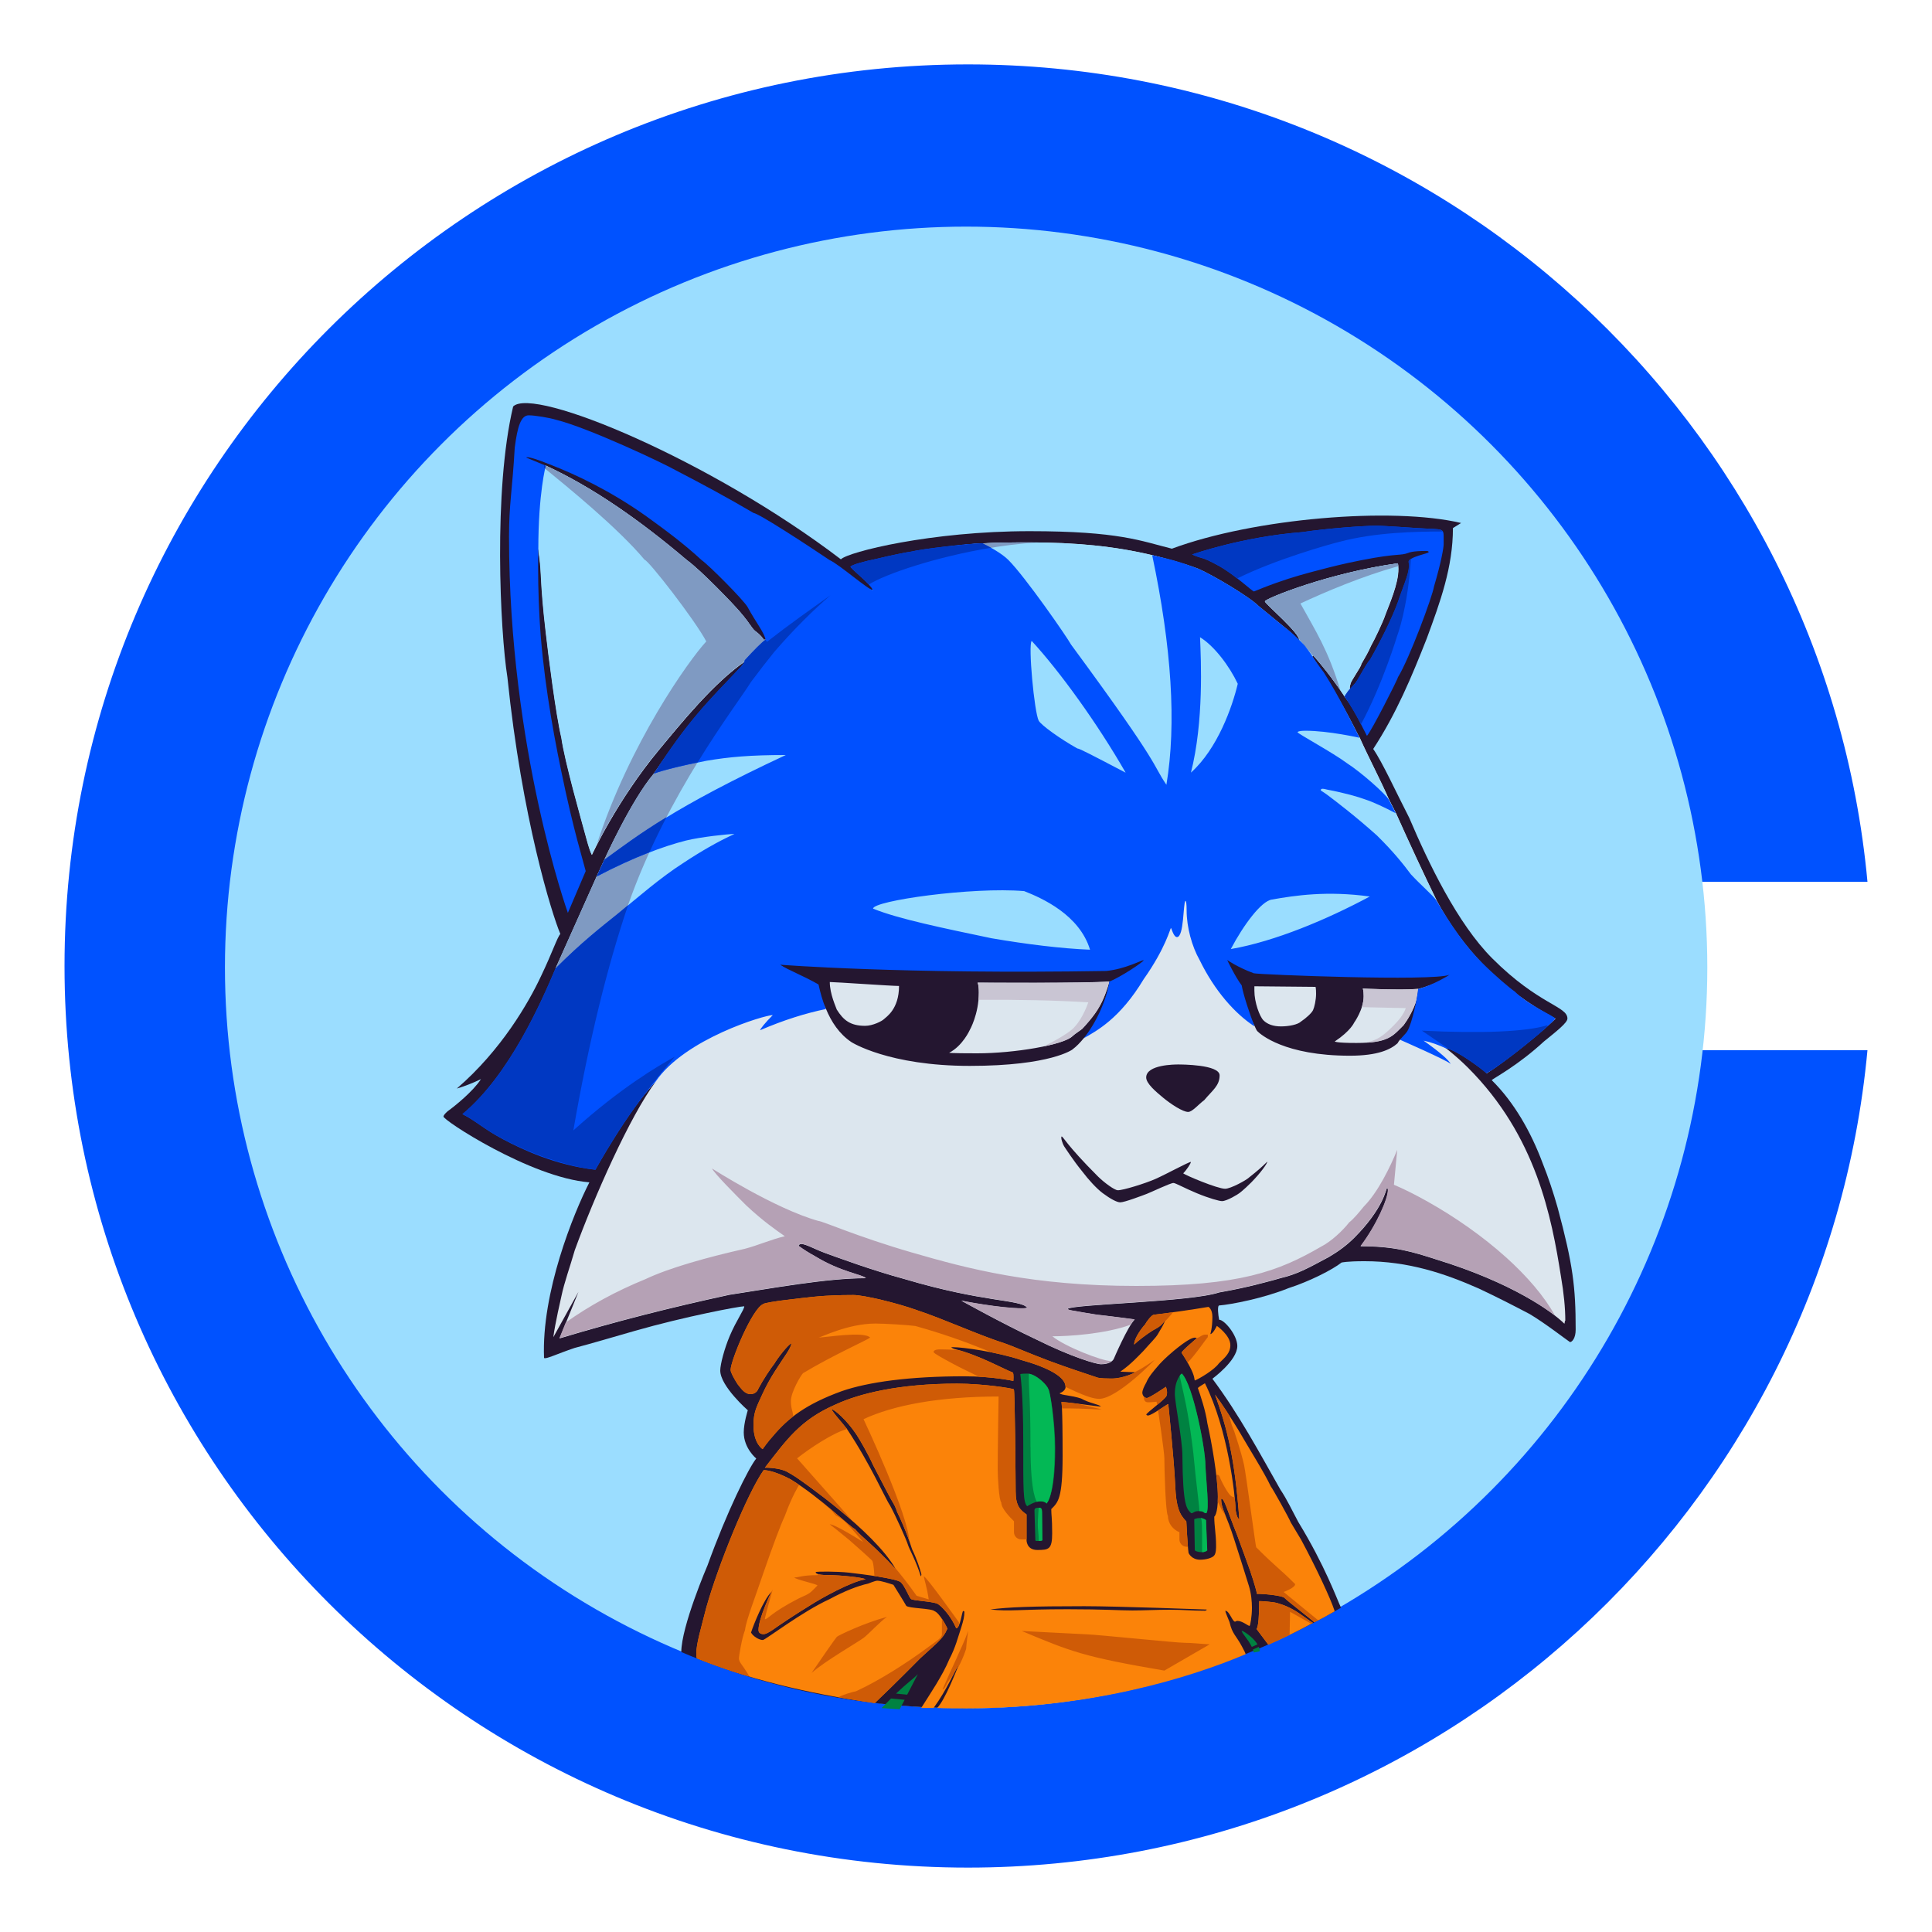 <?xml version="1.0" encoding="UTF-8"?><svg id="Ebene_1" xmlns="http://www.w3.org/2000/svg" width="300" height="300" xmlns:xlink="http://www.w3.org/1999/xlink" viewBox="0 0 300 300"><defs><style>.cls-1{fill:#b5a1b5;}.cls-2{fill:#03b855;}.cls-3{fill:#241630;}.cls-4{fill:none;}.cls-5{clip-path:url(#clippath-1);}.cls-6{fill:#0050ff;}.cls-7{fill:#cf5b06;}.cls-8{fill:#fb8309;}.cls-9{fill:#008241;}.cls-10{fill:#0038c2;}.cls-11{fill:#c9c5d3;}.cls-12{fill:#dce6ee;}.cls-13{fill:#9bddff;}.cls-14{fill:#9addff;}.cls-15{fill:#7f9ac2;}.cls-16{fill:#0052ff;}.cls-17{clip-path:url(#clippath);}</style><clipPath id="clippath"><rect class="cls-4" width="300" height="300"/></clipPath><clipPath id="clippath-1"><path class="cls-8" d="M198.86,249.09c2.33.74,3.66,2.09,5.02,2.91-2.3,1.25-4.61,2.38-6.94,3.38l-1.83-2.44c.31-.31.42-2.25.42-4.32.6,0,1.41.09,1.41.09.83.1,1.03.07,1.92.38ZM207.22,250.22c-.88.51-2.19,1.26-3.15,1.68-.52-.52-4.04-3.19-4.64-3.8-.29-.29-2.73-.61-4.27-.61,0-.32-.42-1.73-1.03-3.56-.63-1.74-1.36-3.78-2.05-5.63-1.39-3.42-2.06-5.94-2.46-5.54,0,1.55.8,2.37,2.06,6.38.6,1.88,1.6,4.99,2.25,7.13.36,1.15.47,2.44.47,3.38,0,1.37-.27,2.82-.37,2.82-.24,0-1.12-.78-1.88-.78-.26,0-.25.12-.38.12-.41,0-.87-1.69-1.5-1.69,0,.23.21.63.66,1.78.41,1.84.99,2.02,1.9,3.73.28.48.59,1.13.59,1.24-8.81,3.71-24.1,8.4-43.4,8.4-3.65,0-4.5-.05-4.5-.05,1.29-1.37,2.89-5.62,3.38-6.76-.79,1.18-1.8,3.83-3.94,6.76h-1.92c1.41-2.24,3.31-5.02,4.36-7.55,1-1.91,1.33-3.38,1.88-5.02.31-1,.47-1.64.47-2.35,0-.09-.1-.14-.19-.14-.18,0-.45,2.67-1.08,2.67-.88-2.01-2.3-3.46-2.91-3.8-.99-.41-3.84-.46-4.13-.75s-.91-1.95-1.55-2.58c-.58-.58-6.18-1.29-8.07-1.5s-5.06-.19-5.16-.09c0,.1-.01.47,1.92.47s5.54.38,5.82.66c-2.21.32-6.95,2.97-8.59,4.03-2.36,1.44-4.73,3.03-6.01,3.94-.58.34-.91.54-1.22.54-.28,0-.8-.07-.8-.64,0-1.85,2-5.92,2-5.92-1.22,1.22-2.74,5.02-3.16,6.31.29.55,1.2,1.16,1.84,1.16.36,0,6.11-4.42,10.34-6.34,2.2-1.2,4.41-2.08,6.01-2.42,0,0,1.08-.45,1.41-.45.58,0,1.98.46,2.51.64,0,0,1.86,2.98,1.99,3.26.42.42,3.93.37,4.41.84.8.3,1.97,2.58,1.97,2.72-.67,1.61-1.7,2.25-4.22,4.6,0,0-3.75,3.81-7.04,6.94-10.91-1.54-20.07-3.88-27.63-6.94,0,0-.09-.22-.09-.7,0-1.56.67-3.71,1.55-7.18,1.84-6.56,6.37-17.75,8.91-21.35.09,0,1.48-.02,4.22,1.45,4.6,2.82,9.35,7.53,9.95,7.69,1.19,1.4,2.67,2.28,6.34,6.24-3.34-5.95-14.97-13.93-14.97-13.93-.78-.56-1.71-1.11-2.22-1.34-.51-.21-1.61-.49-3.13-.49,3.37-4.33,5.48-7.42,10.98-9.81,3.62-1.68,9.8-3.24,18.86-3.24,4.06,0,8.65.73,8.82.89.17.17.28,14.99.28,15.86,0,2.25.71,2.86,1.69,3.57v3.94s-.06,1.57,1.69,1.57,2.29-.1,2.29-2.57-.14-2.8-.14-3.78c1.04-1.04,1.76-1.57,1.76-8.27,0-8.18-.19-8.35-.19-8.35,1.08,0,5.6.7,6.15.7-.38-.38-1.73-.49-3.1-1.25-1.52-.51-3.03-.49-3.34-.81,0,0,.94-.31.94-.99,0-1.63-2.92-3.08-6.98-4.21-3.73-1.22-8.83-1.96-10.51-1.96h-.24s-.03.09.43.27c3.81.92,7.82,3.2,9.1,3.66.19.19.09,1.31.09,1.31,0,0-3.24-.72-7.61-.72-8.48,0-14.96.89-19.04,2.31-5.53,2.01-8.35,4.19-10.67,6.97-.73.77-1.61,2.03-1.61,2.03,0,0-1.42-.83-1.42-3.73,0-2.03.52-2.9,1.33-4.69.57-1.26,1.28-2.56,2.06-3.77,1.3-2.07,2.49-3.52,2.49-4.24-.56.26-2.12,2.27-2.63,3.15-.62.79-1.75,2.5-2.49,3.89-.24.69-.87.85-1.21.85-.88,0-1.39-.76-2.02-1.55-.53-.83-1.08-1.81-1.08-2.21,0-1.42,3.36-9.57,5.07-10.23.35-.35,6.94-1.03,6.94-1.03,0,0,2.52-.37,7.05-.37,1.68,0,6.94,1.29,9.84,2.34,4.45,1.48,9.38,3.8,13.89,5.25.88.3,3.71,1.52,6.66,2.63,2.78,1.04,5.65,1.97,7.46,2.58,0,0,.25.17,2.25.17,1.81,0,3.57-.91,3.7-.97-.98-.04-2.23-.1-2.35-.1,1.66-1.14,2.88-2.51,3.61-3.24,1.05-1.21,1.9-2,2.25-2.63.39-.72.9-1.39,1.08-2.11-.59.98-1.35,1.25-1.95,1.61-.79.48-2.36,1.67-2.84,2.16,0-1.07,1.37-2.79,1.69-3.11.18-.37.93-1.38,1.3-1.51,2.96-.36,5.82-.77,8.55-1.23,0,0,.61.33.61,1.54,0,1.78-.32,2.68-.32,2.68.42,0,1.01-1.27,1.01-1.27,0,0,2.1,1.45,2.1,2.99,0,1.19-.75,1.85-1.78,2.83-.7,1.01-3.03,2.38-3.73,2.66-.12-.12.08-.55-.84-2.25-.61-1.19-1.22-2-1.22-2.06,0-.28,2.35-2.24,2.35-2.24-.49-.49-2.27.92-2.94,1.44s-2.26,1.85-3.21,3.01c-.41.49-1.31,1.48-1.69,2.43-.35.61-.61,1.2-.61,1.59.02.35.28.8.7.8s2.96-1.74,2.96-1.74c0,0,.33.83.09,1.41s-3.13,2.65-3.13,2.9c0,.09.17.15.27.15.62-.04,2.96-1.78,3.14-1.78,0,0,.9,8.65,1.08,12.71.14,3.25.64,4.43,1.72,5.51,0,0,.19,3.86.35,4.9,0,0,.43,1.05,1.8,1.05.87,0,1.84-.26,2.16-.63.33-.38.31-1.17.31-1.6,0-1.76-.28-3-.28-4.45,0,0,.56-.35.56-3.08,0-3.02-.99-8.62-1.64-11.47-.24-1.85-1.1-4.38-1.47-5.44.21-.21,1.1-.73,1.1-.73,3.61,7.25,4.69,17.35,4.78,19.77,0,0,.2,1.32.56,1.32-.71-9.57-1.9-14.15-3.77-19.32,1.01,1.32,2.3,3.33,3.59,5.43,1.84,3.18,4.03,6.62,5.07,8.82.23.23,2.93,5.08,3.09,5.57.26.48,1.4,2.3,1.61,2.69,2.29,4.25,4.57,9.1,5.21,11.08ZM143.08,244.48c-.22-.86-.73-2.42-1.45-3.91-.56-1.72-.89-2.57-1.36-3.67-.37-.87-.7-1.61-.94-2.07-.04-.17-.36-1-.56-1.31-.34-.5-1.8-3.35-3.19-6.01-.81-1.82-2.15-4.08-2.58-4.74-1.52-2.29-3.46-3.94-3.85-3.94,0,.34,1.75,2.22,2.35,3.04,3.72,5.58,6,10.91,6.69,11.87.85,1.55,2.51,5.21,2.82,6.2.11.45,1.28,2.53,1.97,4.83,0,0,.09-.09.09-.28ZM187.39,249.93s-13.75-.52-19-.52c-8.14,0-11.82.14-14.62.51,3.12.34,4.32-.04,12.01-.04,5.68,0,8.13.19,10.04.19s3.59-.11,5.85-.11,3.25.15,5.41.15c.28,0,.3-.18.3-.18Z"/></clipPath></defs><g class="cls-17"><path class="cls-16" d="M150.02,261.85c-61.67,0-111.66-49.97-111.66-111.62s49.99-111.62,111.66-111.62c57.17,0,104.3,42.94,110.88,98.32h29.08c-6.6-71.19-66.62-126.93-139.68-126.93C72.83,10,10.02,72.68,10.02,150s62.81,140,140.28,140c73.06,0,133.07-55.74,139.68-126.93h-29.03c-6.37,55.6-53.6,98.78-110.93,98.78Z"/><ellipse class="cls-13" cx="150.02" cy="150.23" rx="115.09" ry="115.04"/><path class="cls-3" d="M105.79,256.55c0-4.01,4.07-13.47,4.07-13.47,3.03-8.39,6.4-15.16,7.57-16.6,0,0-1.94-1.59-1.94-4.05,0-1.5.63-3.44.63-3.44,0,0-4.28-3.74-4.28-6.18,0-.99.68-3.48,1.46-5.33,1.05-2.48,2.27-4.11,2.27-4.64-.77,0-9.15,1.57-17.04,3.83-3.52,1.01-6.62,1.93-9.31,2.64-2.74.92-4.49,1.8-4.74,1.55-.42-10.13,4.56-22.42,7.04-27.27-9.18-.72-23.03-9.85-22.65-10.23,0-.17.24-.45.63-.8,1.11-.79,3.99-3.12,5.18-4.99-1.35.64-2.61,1.13-3.75,1.46,6.92-5.96,11.17-13.36,13.09-17.48,1.71-3.55,2.53-6.07,2.99-6.52-1.31-3.1-5.96-17.92-8.22-39.86-1.13-7.07-2.2-29.13.89-42.05,3.16-3.16,30.77,8.39,50.89,23.73,1.16-1.16,14.03-4.37,29.31-4.37,13.89,0,17.31,1.53,22.09,2.72,12.75-4.73,34.21-6.52,44.91-3.99l-1.27.79c0,6.07-1.96,11.44-4.07,17.16-2.32,5.89-4.69,11.6-8.31,17.14,1.43,2.05,3.57,6.76,5.59,10.68,2.98,7,7.48,16.42,12.9,21.84,7.23,7.23,11.67,7.4,11.67,9.34,0,.64-1.61,1.91-3.66,3.57-4.04,3.73-7.81,5.7-8.1,5.99,3.48,3.44,6.09,8.03,7.9,12.87.9,2.25,1.68,4.6,2.35,6.97,2.37,8.81,2.79,12.28,2.79,18.91,0,1.36-.58,1.93-.88,1.93-.42-.25-3.91-2.97-6.29-4.37-2.81-1.47-4.83-2.51-7.88-3.95-5.27-2.33-10.91-4.24-17.74-4.24-2.81,0-3.57.21-3.57.21-1.33,1.07-4.97,2.93-8.22,3.97-3.88,1.57-8.86,2.54-10.83,2.7-.22.22-.12,1.37.05,2.21.82,0,2.82,2.4,2.82,4.08,0,2.26-3.87,5.08-3.87,5.08,4.18,5.6,7.43,11.71,10.56,17.22,1.02,1.51,1.88,3.36,2.77,5.01,4.2,6.88,5.97,11.92,6.64,13.32-32.5,18.82-71.77,19.99-102.41,6.9Z"/><path class="cls-8" d="M198.86,249.09c2.33.74,3.66,2.09,5.02,2.91-2.3,1.25-4.61,2.38-6.94,3.38l-1.83-2.44c.31-.31.42-2.25.42-4.32.6,0,1.41.09,1.41.09.83.1,1.03.07,1.92.38ZM207.22,250.22c-.88.51-2.19,1.26-3.15,1.68-.52-.52-4.04-3.19-4.64-3.8-.29-.29-2.73-.61-4.27-.61,0-.32-.42-1.73-1.03-3.56-.63-1.74-1.36-3.78-2.05-5.63-1.39-3.42-2.06-5.94-2.46-5.54,0,1.55.8,2.37,2.06,6.38.6,1.88,1.6,4.99,2.25,7.13.36,1.15.47,2.44.47,3.38,0,1.37-.27,2.82-.37,2.82-.24,0-1.12-.78-1.88-.78-.26,0-.25.12-.38.12-.41,0-.87-1.69-1.5-1.69,0,.23.21.63.66,1.78.41,1.84.99,2.02,1.9,3.73.28.48.59,1.13.59,1.24-8.81,3.71-24.1,8.4-43.4,8.4-3.65,0-4.5-.05-4.5-.05,1.29-1.37,2.89-5.62,3.38-6.76-.79,1.18-1.8,3.83-3.94,6.76h-1.92c1.41-2.24,3.31-5.02,4.36-7.55,1-1.91,1.33-3.38,1.88-5.02.31-1,.47-1.64.47-2.35,0-.09-.1-.14-.19-.14-.18,0-.45,2.67-1.08,2.67-.88-2.01-2.3-3.46-2.91-3.8-.99-.41-3.84-.46-4.13-.75s-.91-1.95-1.55-2.58c-.58-.58-6.18-1.29-8.07-1.5s-5.06-.19-5.16-.09c0,.1-.01.47,1.92.47s5.54.38,5.82.66c-2.21.32-6.95,2.97-8.59,4.03-2.36,1.44-4.73,3.03-6.01,3.94-.58.34-.91.54-1.22.54-.28,0-.8-.07-.8-.64,0-1.85,2-5.92,2-5.92-1.22,1.22-2.74,5.02-3.16,6.31.29.55,1.2,1.16,1.84,1.16.36,0,6.11-4.42,10.34-6.34,2.2-1.2,4.41-2.08,6.01-2.42,0,0,1.08-.45,1.41-.45.58,0,1.98.46,2.51.64,0,0,1.86,2.98,1.99,3.26.42.42,3.93.37,4.41.84.8.3,1.97,2.58,1.97,2.72-.67,1.61-1.7,2.25-4.22,4.6,0,0-3.75,3.81-7.04,6.94-10.91-1.54-20.07-3.88-27.63-6.94,0,0-.09-.22-.09-.7,0-1.56.67-3.71,1.55-7.18,1.84-6.56,6.37-17.75,8.91-21.35.09,0,1.48-.02,4.22,1.45,4.6,2.82,9.35,7.53,9.95,7.69,1.19,1.4,2.67,2.28,6.34,6.24-3.34-5.95-14.97-13.93-14.97-13.93-.78-.56-1.71-1.11-2.22-1.34-.51-.21-1.61-.49-3.13-.49,3.37-4.33,5.48-7.42,10.98-9.81,3.62-1.68,9.8-3.24,18.86-3.24,4.06,0,8.65.73,8.82.89.17.17.28,14.99.28,15.86,0,2.25.71,2.86,1.69,3.57v3.94s-.06,1.57,1.69,1.57,2.29-.1,2.29-2.57-.14-2.8-.14-3.78c1.04-1.04,1.76-1.57,1.76-8.27,0-8.18-.19-8.35-.19-8.35,1.08,0,5.6.7,6.15.7-.38-.38-1.73-.49-3.1-1.25-1.52-.51-3.03-.49-3.34-.81,0,0,.94-.31.94-.99,0-1.63-2.92-3.08-6.98-4.21-3.73-1.22-8.83-1.96-10.51-1.96h-.24s-.03.09.43.27c3.81.92,7.82,3.2,9.1,3.66.19.19.09,1.31.09,1.31,0,0-3.24-.72-7.61-.72-8.48,0-14.96.89-19.04,2.31-5.53,2.01-8.35,4.19-10.67,6.97-.73.77-1.61,2.03-1.61,2.03,0,0-1.42-.83-1.42-3.73,0-2.03.52-2.9,1.33-4.69.57-1.26,1.28-2.56,2.06-3.77,1.3-2.07,2.49-3.52,2.49-4.24-.56.26-2.12,2.27-2.63,3.15-.62.79-1.75,2.5-2.49,3.89-.24.69-.87.85-1.21.85-.88,0-1.39-.76-2.02-1.55-.53-.83-1.08-1.81-1.08-2.21,0-1.42,3.36-9.57,5.07-10.23.35-.35,6.94-1.03,6.94-1.03,0,0,2.52-.37,7.05-.37,1.68,0,6.94,1.29,9.84,2.34,4.45,1.48,9.38,3.8,13.89,5.25.88.3,3.71,1.52,6.66,2.63,2.78,1.04,5.65,1.97,7.46,2.58,0,0,.25.17,2.25.17,1.81,0,3.57-.91,3.7-.97-.98-.04-2.23-.1-2.35-.1,1.66-1.14,2.88-2.51,3.61-3.24,1.05-1.21,1.9-2,2.25-2.63.39-.72.9-1.39,1.08-2.11-.59.98-1.35,1.25-1.95,1.61-.79.48-2.36,1.67-2.84,2.16,0-1.07,1.37-2.79,1.69-3.11.18-.37.93-1.38,1.3-1.51,2.96-.36,5.82-.77,8.55-1.23,0,0,.61.33.61,1.54,0,1.78-.32,2.68-.32,2.68.42,0,1.01-1.27,1.01-1.27,0,0,2.1,1.45,2.1,2.99,0,1.19-.75,1.85-1.78,2.83-.7,1.01-3.03,2.38-3.73,2.66-.12-.12.08-.55-.84-2.25-.61-1.19-1.22-2-1.22-2.06,0-.28,2.35-2.24,2.35-2.24-.49-.49-2.27.92-2.94,1.44s-2.26,1.85-3.21,3.01c-.41.49-1.31,1.48-1.69,2.43-.35.61-.61,1.2-.61,1.59.02.35.28.8.7.8s2.96-1.74,2.96-1.74c0,0,.33.83.09,1.41s-3.13,2.65-3.13,2.9c0,.09.17.15.27.15.62-.04,2.96-1.78,3.14-1.78,0,0,.9,8.65,1.08,12.71.14,3.25.64,4.43,1.72,5.51,0,0,.19,3.86.35,4.9,0,0,.43,1.05,1.8,1.05.87,0,1.84-.26,2.16-.63.33-.38.31-1.17.31-1.6,0-1.76-.28-3-.28-4.45,0,0,.56-.35.56-3.08,0-3.02-.99-8.62-1.64-11.47-.24-1.85-1.1-4.38-1.47-5.44.21-.21,1.1-.73,1.1-.73,3.61,7.25,4.69,17.35,4.78,19.77,0,0,.2,1.32.56,1.32-.71-9.57-1.9-14.15-3.77-19.32,1.01,1.32,2.3,3.33,3.59,5.43,1.84,3.18,4.03,6.62,5.07,8.82.23.23,2.93,5.08,3.09,5.57.26.48,1.4,2.3,1.61,2.69,2.29,4.25,4.57,9.1,5.21,11.08ZM143.08,244.48c-.22-.86-.73-2.42-1.45-3.91-.56-1.72-.89-2.57-1.36-3.67-.37-.87-.7-1.61-.94-2.07-.04-.17-.36-1-.56-1.31-.34-.5-1.8-3.35-3.19-6.01-.81-1.82-2.15-4.08-2.58-4.74-1.52-2.29-3.46-3.94-3.85-3.94,0,.34,1.75,2.22,2.35,3.04,3.72,5.58,6,10.91,6.69,11.87.85,1.55,2.51,5.21,2.82,6.2.11.45,1.28,2.53,1.97,4.83,0,0,.09-.09.09-.28ZM187.39,249.93s-13.75-.52-19-.52c-8.14,0-11.82.14-14.62.51,3.12.34,4.32-.04,12.01-.04,5.68,0,8.13.19,10.04.19s3.59-.11,5.85-.11,3.25.15,5.41.15c.28,0,.3-.18.3-.18Z"/><g class="cls-5"><path class="cls-7" d="M107.99,257.97c-1.82-6.76,9.08-29.76,10.55-29.76,2.05-.19,4.5,1.65,5.58,2.3,0,0-1.14,1.79-2.25,4.88-.62,1.29-1.94,4.84-3.19,8.45-1.32,3.93-2.83,7.76-3,9.29-.51,1.29-.94,4.13-.94,4.32,0,.85.57.83,2.24,3.98l-8.99-3.45ZM119.99,246.82s-.5.87-1.49,2.73c-1.1,2.07-1.54,2.77-1.27,3.59.01.04.29.86.95,1.03.71.19,1.45-.5,1.71-.74,2.35-2.12,10.87-6.59,10.87-6.59,0,0,3.49-1.38,3.77-1.54s.32-.35,0-.43c-1.41-.33-6.21-.47-7.41-.47l-.19.19c-2.42,0-2.88.36-3.61.36.38.38,3.61,1.02,3.61,1.25-1.16,1.16-1.02,1.18-2.82,1.96-4.53,2.32-4.81,3.27-5.35,3.27,0-.32,1.22-4.61,1.22-4.61ZM126,259.79c2.04-1.82,7.23-4.81,8.07-5.44s2.69-2.65,3.66-3.28c-3.57.95-7.57,2.88-7.79,3.1s-3.09,4.38-3.94,5.63ZM180.8,259.41l7.04-4.08c-1.19-.05-2.76-.24-3.97-.24s-13.46-1.26-15.08-1.31l-10.13-.52c7.8,3.27,9.68,4.01,22.14,6.15ZM146.36,262.32c.48,0,.39-.94,1.77-2.32.64-.93,1.41-2.46,1.89-3.97,0-.38.31-2.8.31-2.8-.52,1.59-1.39,3.27-1.81,4.3-.8,1.69-1.37,2.99-2.16,4.79ZM129.75,263.73s.44.59,6.13,1.45c11.2-11.75,11.51-9.74,11.51-12.24,0-.83-1.13-1.97-1.13-1.97v2.82c0,.53-.7.94-2.25,2.06-3.06,2.28-7.38,5.06-11.07,6.76-2.01.45-3.19,1.13-3.19,1.13ZM135.76,245.05c.39,0,2.57.21,3.51.78s1.28,2.45,1.85,3.01,3.62-.05,4.53.87c2.64,2.64,1.99,3.7,2.69,3.7.4,0,.56-.56.56-.56v-.94s-5.08-7.13-5.44-7.13c0,.38.48,1.63.75,3.57l-1.88-.56c-2.58-3.66-5.05-6.41-7.49-8.83l-11.07-12.51c1.91-1.51,5.71-4.07,7.87-4.57.2,0,.24.07.38.28,3.3,4.73,7.03,12.52,9.2,17.45,0-4.18-7.13-19.24-7.13-19.24,4.63-2.17,11.78-3.52,20.97-3.52,0,0-.14,8.57-.14,11.21,0,1.19.19,4.88.56,5.25,0,.94,1.34,2.28,1.97,2.91v1.69c0,.62.5,1.13,1.13,1.13h1.22v-4.22c-1.46,0-1.88-2.23-1.88-3.75v-18.39s-5.18-2.32-6.76-2.63c-.91-.4-3.86-.52-5.16-.52-.98,0-1.03.3-1.03.42,0,.21,1.81,1.17,2.98,1.8,2.33,1.26,4.6,2.15,5.3,2.85-9.04-.91-27.99-.74-34.74,13.51,1,0,2.97-.18,7.27,3.27,1.34,1.81,2.72,2.29,3.95,3.87.11.13.27.12,1.04.66s3.25,3.53,3.25,3.53c0,0-4.32-2.75-5.18-2.75.31.23,1.57,1.22,3.02,2.43,1.37,1.19,3.09,2.74,3.55,3.2.28.28.38,2.59.38,2.71ZM132.48,199.77s-14.03.9-15.09,1.96-5.03,9.2-5.03,11.26c0,.88,2.89,4.69,4.17,4.69,0,0-.1,2.44-.1,3.63,0,3.32,1.22,4.5,1.97,4.5,0,0,4.46-5.11,4.79-5.44,0-1.28-.38-1.43-.38-2.82s1.53-3.97,1.88-4.32c4.79-2.88,10.05-5.17,10.42-5.54-1.02-1.02-6.94,0-7.98,0,.3,0,4.54-2.17,8.82-2.17,1.52,0,5.24.24,6.19.38,16.03,4.47,25.05,11.31,28.53,11.31,2.81,0,8.63-6.05,8.63-6.05-3.97,2.79-5.11,2.72-7.32,2.72s-23.16-9.15-23.16-9.15l-16.34-4.98ZM184.36,211.65c1.25-1.25,2.99-3.84,3.19-4.03v-.38h-.48c-.14,0-.5.14-.84.38-1.17.57-2.69,1.19-3,2.25s.4,1.78,1.13,1.78ZM178.36,203.67l-2.63,3.94v1.88l.38.38s2.32-3.06,4.32-3.94c0-.44,1.69-1.87,1.69-2.25h-3.75ZM179.58,217.65c.11.11,1.22,7.91,1.22,8.73,0,1.67.19,8.63.56,9.01,0,1.2.82,2.14,1.78,2.53v1.13c0,.62.5,1.13,1.13,1.13h.47l-.19-4.22c-1.03-1.03-1.69-2.02-1.69-9.01,0-3.41-1.69-12.49-1.69-12.49,0,0-3.57,1.93-3.57,2.35s.08.94.66.94,1.15-.09,1.31-.09ZM194.5,253.13c1.56,1.56,2.15,3.01,2.15,3.01l3.59-1.85.08-4.01,3.56,2,1.1-.44-5.66-4.64s1.79-.63,1.79-1.22c-2.58-2.58-2.8-2.47-6.05-5.72-.08-.08-1.59-11.43-1.88-12.76-.52-2.32-1.44-4.89-1.5-5.16s-.53-.93-.94-3.28c-.37-.76-2-3.01-2.42-3.26-.38.38.56,2.46,1.3,4.76.93,2.89,1.77,6.39,2.06,10.13l.19,1.78s-.42.04-.56-.09c-.56-.13-1.88-2.83-1.88-3-.08-.28-.26-.38-.38-.38s-.65,0-.65,0v3.38c1.29,1.29.76,1.56,1.97,3l3.4,8.87s1.25,1.96,1.25,4.16-.1,3.47-.52,4.71ZM164.47,218.69c5.46,0,5.49.24,6.57.14-.81-.15-5.92-1.45-6.57-1.45s-.52,1.31,0,1.31Z"/></g><path class="cls-12" d="M128.86,152.49c.91,0,9.51.61,10.74.61,0,3.63-2,4.81-2.35,5.16-.3.3-1.72,1.03-2.91,1.03-2.3,0-3.37-.87-4.41-2.53-.11-.37-1.08-2.4-1.08-4.27ZM151.8,152.58s.19.34.19,1.55c0,3.36-1.41,5.82-1.41,5.82,0,0-1.1,2.45-3.19,3.52,0,0,0,.09,4.32.09,5.84,0,13.47-1.31,14.83-2.67.34-.34,1.18-.85,1.5-1.13.39-.39,1.9-2.05,2.63-3.38.69-1.17,1.19-2.55,1.6-3.98-3.59.3-20.46.18-20.46.18ZM194.78,153.14v.7c0,1.82.82,4.01,1.41,4.6s1.49.94,2.72.94,2.62-.28,3.1-.75c.81-.54,1.67-1.33,1.88-1.78.21-.45.47-1.59.47-2.53s-.09-1.08-.09-1.08l-9.48-.09ZM211.61,153.51s.14.26.14,1.19c0,2.04-1.49,4.11-1.49,4.11,0,0-.52,1.25-3,2.91,0,0,.15.23,3.34.23,5.05,0,5.67-1.09,7.36-2.77.54-.73,1.49-2.24,1.97-3.83.15-.76.25-1.42.28-1.8-2.77.23-8.6-.05-8.6-.05ZM243.01,205.08c0,.14-.09.47-.09.47-1.84-1.84-8.1-6.35-19.77-9.94-3.87-1.25-6.61-2.09-11.87-2.09,2.49-3.29,4.25-7.35,4.25-8.7,0-.26-.1-.37-.19-.28s-.56,3.18-5.07,7.69c-1.11,1.11-2.43,2.09-3.93,2.97-3.32,1.78-4.92,2.67-7.52,3.28-.78.23-1.61.46-2.57.7-2.27.61-4.61,1.11-6.96,1.52-4.37,1.48-22.78,1.82-23.51,2.55,0,.06.23.19.65.25.42.06,3.58.66,4.62.74,1.21.12,5.15.65,5.15.65-1.12,1.12-3.25,6.11-3.25,6.11,0,0-.31.84-1.99.84-.73,0-4.56-1.11-10.04-3.84-5.26-2.47-11.63-6.02-11.63-6.02,0,0,6,1.19,9.5,1.19.37,0,.71-.05.71-.14-1.28-1.28-6.75-.76-19.03-4.41-5.01-1.35-10.46-3.37-12.16-3.98-1.71-.61-3.16-1.47-3.89-1.47-.27,0-.41.2-.41.29.82.61,1.69,1.14,2.55,1.61,4.02,2.47,7.33,2.82,7.91,3.41-6.12,0-14.64,1.58-21.21,2.58-9.09,1.97-17.59,4.12-26.37,6.77l2.93-7.22-3.9,7.03c.22-1.89,1.26-6.39,1.26-6.39.45-2.16,1.32-4.5,2.07-7.12,2.99-8.21,8.55-20.81,12.6-26.22-3.28,3.47-7.83,10.11-9.55,13.36-4.43-.5-7.99-1.88-11.86-3.66-5.02-2.38-5.83-3.48-8.03-4.6,2.91-2.55,5.66-5.85,8.16-10.09,1.84-3.1,3.32-6.52,5.73-12.54l6.39-14.29,1.19-2.59s4.18-9.24,7.66-13.33c6.99-10.32,13.55-16.08,14.26-17.54-4.95,3.38-9.96,9.59-13.44,13.78-6.57,7.9-10.44,16.34-10.44,16.34-.23-.46-.5-1.28-.8-2.38-.84-3.09-3.41-12.11-3.93-15.82-.84-3.5-2.02-12.8-2.43-16.43-.42-3.62-.62-6.06-.76-8.91s-.38-3.21-.38-3.94c-1.43,1.76-.38,7.25-.18,10.73.44,8.07,1.89,16.66,3.37,23.74,1.89,9.25,3.52,14.32,3.8,15.53l-2.39,6.11s-8.77-25.08-8.77-58.08c0-5,.51-7.16.89-13.8.42-3.26.77-4.64,1.98-4.64.95,0,3.04.18,4.12.52,4.92,1.22,16.46,6.74,18.36,7.84,3.99,2.07,7.98,4.21,12.03,6.6.95.14,8.33,4.97,11.82,7.32,1.26.53,5.6,4.51,6.96,4.51,0-.93-3.23-3.3-3.35-3.64.2-.2.85-.41,3.9-1.05,1.43-.35,3.23-.76,5.43-1.13,2.95-.49,6.58-1.22,10.98-1.45,2.22-.12,4.63-.15,7.23-.15,7.32,0,13.36.6,19.14,1.98,2.38.57,4.72,1.4,7.09,2.27,2.35,1.01,8.02,4.39,9.43,5.81.94.77,3.85,3.29,3.93,3.37.31.21,1.69,1.11,2.06,1.5.1.1.28.28.28.28.33-.95-5.3-5.72-5.3-6.05,0-.4,9.87-4.42,20.64-5.91.42,2.12-.87,5.26-1.92,7.93-.36,1.12-1.7,3.92-2.25,4.88-.37.89-1.03,2.01-1.5,2.82,0,.44-1.69,2.68-1.69,3.14-.14.34-.15.66,0,.8,1.27-1.37,2.19-2.89,3.25-4.27,1.38-2.41,3.52-6.59,4.47-9.23,1.1-3.25,1.98-4.68,1.68-6.12,0-.77,2.91-1.29,2.91-1.5,0-.12.1-.56-.19-.56-2.21,0-3.1.28-3.1.28-1.34.52-1.57.02-7.31,1.15-2.82.55-4.91,1.09-6.39,1.48-2.15.56-4.22,1.1-6.9,2.06-1.41.5-2.51.95-3.42,1.32-.27,0-2.68-2.52-5.23-3.96-2.95-1.62-2.14-.76-3.97-1.58,0,0,7.38-2.57,16.7-3.28,3.86-.57,9.41-.99,11.45-.99,1.57,0,5.39.32,7.51.42s2.34.09,2.63.38c.18.18.19.53.19.94v1.13c0,.52-.37,2.59-1.5,6.38-.23,1.5-3.79,11.14-5.6,14.09-1.4,2.91-2.83,5.84-4.62,8.9,0,0-.94-2.72-3.44-5.89-1.27-1.94-2.9-4.16-4.89-6.43-.05.07-.11.14-.18.21,3.03,4.29,5.05,9.28,7.39,12.58,1.43,3.19,3.21,6.52,4.55,9.61l1.08,2.11c2.05,4.57,4.31,9.45,6.3,13.52,3.88,7.33,9.89,13.81,18.47,18.38-1.05,1.07-7.13,6.21-10.7,8.49-2.48-2.71-5.36-3.45-8.47-5.55,1.82,1.36,3.66,2.77,5.57,4.67,10.61,10.61,12.98,23.2,14.44,32.45.44,2.55.67,4.88.67,6.86ZM177.98,167.31c0,.93,1.48,2.19,2.63,3.14s3.02,2.21,3.89,2.21c.64,0,1.64-1.21,2.49-1.83,1.31-1.56,2.39-2.25,2.39-3.85,0-1.69-5.97-1.69-6.43-1.69s-4.97,0-4.97,2.02ZM119.12,99.33c-.27-1.07-1.75-4-2.56-5.12-.29-.88-4.64-5.74-7.46-7.64-2.77-2.57-5.82-4.82-8.64-6.82-5.52-3.92-11.02-6.17-15.11-7.75-2.1-.85-3.73-1.35-3.73-1.02,0,.4,1.72,1.28,3.12,1.32,7.34,3.4,14.59,8.46,21.88,14.65,2.22,1.61,7.14,6.73,8.29,8.08,1.84,2.14,1.76,2.6,2.64,3.18.42.34.93.88,1.03,1.13h.53ZM166.54,162.95c.62-.46,1.15-1.02,1.76-1.75,2.52-2.52,3.7-5.68,4.16-8.61,5.53-2,5.35-3.71,5.35-3.71l-6.01,1.68-50.93-.85c1.15.79,3.7,2.08,6.01,3.41.04,1.24.66,2.26,1.38,3.54.82,1.99,2.05,3.89,3.95,5.16,0,0,5.75,3.69,18.38,3.69s15.96-2.56,15.96-2.56ZM196.8,180.36c-.89.89-1.61,1.5-2.86,2.49-.38.38-2.82,1.74-3.71,1.74-1.2,0-6.22-2.12-6.5-2.4.54-.54,1.19-1.53,1.19-1.77-.34,0-3.85,1.91-5.44,2.62-1.58.71-5.14,1.81-5.91,1.78-.51,0-2.17-1.23-3.1-2.16-4.9-4.9-5.37-6.19-5.63-6.19-.17.17.19,1.21.38,1.5.11.17,1.44,2.23,2.83,3.93.96,1.27,2.21,2.65,3.19,3.38,1.17.87,2.19,1.42,2.71,1.42.67,0,3.45-1.06,4.13-1.32s3.67-1.69,4.13-1.69c.32,0,1.74.81,3.65,1.6s3.5,1.22,3.89,1.22c.78,0,2.58-1.13,2.67-1.22,0,0,.63-.44,1.88-1.69,1.4-1.43,2.49-2.91,2.49-3.24ZM220.1,155.37c.18-.6.13-1.19.13-1.77,0,0,.11-.03-.02-.03,0,0,0,0,0,0,2.42-.62,5.24-2.03,5.01-2.26s-29.52-.18-30.36-.39c-2.57-.95-4.3-2.23-4.49-2.04s1.12,2.94,2.15,4.3c.21,1.3,1.19,4.15,2.28,6.11.19.43.34.74.45.84.48.48,4.21,3.8,14.36,3.8,4.31,0,6.31-.95,7.4-1.93.07-.16.21-.35.38-.56.55-.29,1.14-1.01,1.32-1.31.55-.93,1.07-3.1,1.39-4.77Z"/><path class="cls-14" d="M170.72,149.14s-32.07-.97-39.3-8.2c-7.23-7.23-36.57,9.43-45.16,9.43l6.39-14.29,1.19-2.59s4.18-9.24,7.66-13.33c6.99-10.32,13.55-16.08,14.26-17.54-4.95,3.38-9.96,9.59-13.44,13.78-6.57,7.9-10.44,16.34-10.44,16.34-.23-.46-.5-1.28-.8-2.38-.84-3.09-3.41-12.11-3.93-15.82-.84-3.5-2.02-12.8-2.43-16.43-.42-3.62-.62-6.06-.76-8.91s-.38-3.21-.38-3.94c-1.43,1.76-.38,7.25-.18,10.73.44,8.07,1.89,16.66,3.37,23.74,1.89,9.25,3.52,14.32,3.8,15.53l-2.39,6.11s-8.77-25.08-8.77-58.08c0-5,.51-7.16.89-13.8.42-3.26.77-4.64,1.98-4.64.95,0,3.04.18,4.12.52,4.92,1.22,16.46,6.74,18.36,7.84,3.99,2.07,7.98,4.21,12.03,6.6.95.14,8.33,4.97,11.82,7.32,1.26.53,5.6,4.51,6.96,4.51,0-.93-3.23-3.3-3.35-3.64.2-.2.85-.41,3.9-1.05,1.43-.35,3.23-.76,5.43-1.13,2.95-.49,6.58-1.22,10.98-1.45,2.22-.12,4.63-.15,7.23-.15,7.32,0,13.36.6,19.14,1.98,2.38.57,4.72,1.21,7.09,2.08,2.35,1.01,8.02,4.39,9.43,5.81.94.77,4.03,3.29,4.12,3.37.31.21,1.51,1.3,1.88,1.69.1.1.28.28.28.28.33-.95-5.3-5.72-5.3-6.05,0-.4,9.87-4.42,20.64-5.91.42,2.12-.87,5.26-1.92,7.93-.36,1.12-1.7,3.92-2.25,4.88-.37.89-1.03,2.01-1.5,2.82,0,.44-1.69,2.68-1.69,3.14-.14.34-.15.66,0,.8,1.27-1.37,2.19-2.89,3.25-4.27,1.38-2.41,3.52-6.59,4.47-9.23,1.1-3.25,1.98-4.68,1.68-6.12,0-.77,2.91-1.29,2.91-1.5,0-.12.1-.56-.19-.56-2.21,0-3.1.28-3.1.28-1.34.52-1.57.02-7.31,1.15-2.82.55-4.91,1.09-6.39,1.48-2.15.56-4.22,1.1-6.9,2.06-1.41.5-2.51.95-3.42,1.32-.27,0-2.68-2.52-5.23-3.96-2.95-1.62-2.14-.76-3.97-1.58,0,0,7.38-2.57,16.7-3.28,3.86-.57,9.41-.99,11.45-.99,1.57,0,5.39.32,7.51.42s2.34.09,2.63.38c.18.18.19.53.19.94v1.13c0,.52-.37,2.59-1.5,6.38-.23,1.5-3.79,11.14-5.6,14.09-1.4,2.91-2.83,5.84-4.62,8.9,0,0-.94-2.72-3.44-5.89-1.27-1.94-2.9-4.16-4.89-6.43-.05.07-.11.14-.18.21,3.03,4.29,5.31,8.44,7.39,12.58,1.43,3.19,3.21,6.52,4.55,9.61l1.08,2.11c2.05,4.57,4.31,9.45,6.3,13.52-13.4,8.83-29.7,10.52-32.82,8.42l-5.49-11.92-3.19,2.83-10.83,10.02ZM119.12,99.33c-.27-1.07-1.75-4-2.56-5.12-.29-.88-4.64-5.74-7.46-7.64-2.77-2.57-5.82-4.82-8.64-6.82-5.52-3.92-11.02-6.17-15.11-7.75-2.1-.85-3.73-1.35-3.73-1.02,0,.4,1.72,1.28,3.12,1.32,7.34,3.4,14.59,8.46,21.88,14.65,2.22,1.61,7.14,6.73,8.29,8.08,1.84,2.14,1.76,2.6,2.64,3.18.42.34.93.88,1.03,1.13h.53Z"/><path class="cls-1" d="M233.85,195.23c-3.62-3.26-7.92-6.26-12.14-8.63-1.8-1.01-3.55-1.91-5.26-2.63l.51-5.42c-1.03,2.53-2.97,6.58-5.2,8.81-.67.84-1.64,1.99-2.25,2.44-1.03,1.33-2.86,3.01-4.32,3.75-6.72,3.91-12.71,6.13-28.74,6.13s-26.04-2.63-34.88-5.2c-8.51-2.47-13.87-4.88-14.45-4.88-6.76-1.88-16.56-8.16-16.56-8.16.36.77,3.69,4.12,5.3,5.72,2.63,2.47,4.79,3.95,6.01,4.8-2.13.5-4.14,1.41-6.2,1.95-5.81,1.31-11.71,2.95-15.39,4.69-4.71,1.92-8.79,4.17-12.43,6.76l-.99,2.44c8.78-2.65,17.28-4.8,26.37-6.77,6.57-1,15.08-2.58,21.21-2.58-.59-.59-3.89-.94-7.91-3.41-.86-.47-1.73-1-2.55-1.61,0-.09.14-.29.41-.29.74,0,2.19.86,3.89,1.47,1.71.61,7.15,2.63,12.16,3.98,12.28,3.65,17.74,3.13,19.03,4.41,0,.09-.33.14-.71.14-3.5,0-9.5-1.19-9.5-1.19,0,0,6.38,3.54,11.63,6.02,5.47,2.73,9.3,3.84,10.04,3.84.89,0,1.4-.24,1.68-.46-.03,0-.05,0-.08,0-1.38,0-7.17-2.24-9.12-3.85,2.48,0,8.14-.34,12.13-1.79.23-.36.45-.66.63-.85,0,0-3.94-.52-5.15-.65-1.04-.08-4.2-.68-4.62-.74-.42-.06-.65-.19-.65-.25.73-.73,19.14-1.07,23.51-2.55,2.34-.41,4.69-.91,6.96-1.52.96-.25,1.79-.47,2.57-.7,2.6-.61,4.21-1.5,7.52-3.28,1.49-.88,2.82-1.86,3.93-2.97,4.51-4.51,4.98-7.6,5.07-7.69s.19.02.19.28c0,1.35-1.76,5.41-4.25,8.7,5.26,0,8,.85,11.87,2.09,9.56,2.94,15.49,6.5,18.33,8.7-1.61-2.95-4.34-6.12-7.63-9.08Z"/><path class="cls-11" d="M172.27,152.4c-.41,1.43-.92,2.81-1.6,3.98-.72,1.32-2.24,2.99-2.63,3.38-.32.28-1.16.79-1.5,1.13-.57.57-2.22,1.12-4.38,1.58.03-.05.05-.07.05-.07,0,0,3.74-1.79,4.71-3.01,1.29-1.4,2.07-3.75,2.07-3.75-5.27-.32-11-.43-17.04-.39.03-.36.05-.73.05-1.11,0-1.21-.19-1.55-.19-1.55,0,0,16.87.12,20.46-.18ZM211.61,153.51s.14.26.14,1.19c0,.58-.12,1.16-.29,1.69l6.82.15s-.24,1.06-1.83,2.65-2.48,2.28-4.13,2.63c-.09,0-.05.04.1.08,3.41-.25,4.07-1.26,5.53-2.71.54-.73,1.49-2.24,1.97-3.83.15-.76.25-1.42.28-1.8-2.77.23-8.6-.05-8.6-.05Z"/><path class="cls-15" d="M216.96,98.71s-2.19,7.32-5.53,13.57c-.55-1.07-1.41-2.54-2.65-4.11,0,0-.01-.02-.02-.02.16-.24.45-.67.83-1.26.02.06.04.11.08.14,1.27-1.37,2.19-2.89,3.25-4.27,1.38-2.41,3.52-6.59,4.47-9.23.61-1.8,1.15-3.04,1.46-4.03-.64,5.98-1.9,9.21-1.9,9.21ZM192.34,89.71c5.87-2.88,13.94-5.15,15.67-5.58,5.44-1.44,11.58-1.59,15.66-1.59-.26-.19-.67-.19-2.52-.28-2.11-.1-5.93-.42-7.51-.42-2.03,0-7.58.41-11.45.99-9.32.72-16.7,3.28-16.7,3.28,1.83.82,1.01-.04,3.97,1.58,1.03.58,2.04,1.34,2.89,2.03ZM159.78,84.22c-2.6,0-5,.03-7.23.15-4.4.23-8.03.97-10.98,1.45-2.2.36-4,.78-5.43,1.13-3.05.65-3.7.85-3.9,1.05.09.25,1.88,1.61,2.8,2.68,3.48-2.09,15.21-5.79,26.03-6.45-.42,0-.85,0-1.29,0ZM203.9,101.75c1.66,1.89,3.07,3.75,4.23,5.44-1.92-6.31-3.81-9.15-6.2-13.48,3.93-1.83,9.51-4.2,15.2-5.8-.01-.15-.03-.3-.06-.45-10.77,1.49-20.64,5.51-20.64,5.91,0,.31,5.13,4.67,5.31,5.9.77.88,1.47,1.74,2.11,2.55.02-.03.04-.05.06-.08ZM119.1,99.66c-.04-.06-.12-.17-.23-.33h-.28c-.1-.24-.61-.79-1.03-1.13-.87-.58-.8-1.04-2.64-3.18-1.16-1.35-6.08-6.47-8.29-8.08-7.29-6.18-14.54-11.24-21.88-14.65-.08,0-.15,0-.23-.01-.06.17,0,.39,0,.39,3.42,2.8,11.41,9.27,15.58,14.26.54,0,7.81,9.33,9.57,12.67-2.77,3.01-11.92,15.87-17,31.53,1.44-2.82,4.82-8.93,9.66-14.75,3.48-4.18,8.48-10.4,13.44-13.78-.71,1.46-7.28,7.22-14.26,17.54-3.48,4.09-7.66,13.33-7.66,13.33l-1.19,2.59-6.39,14.29c2.01,0,5.16-.91,8.89-2.22.77-2.68,1.56-5.2,2.36-7.58,6.12-17.42,16.87-31.05,19.1-34.67,1.26-1.69,2.47-3.25,3.6-4.65,3.12-3.62,6.11-6.54,8.78-8.85-3.38,2.4-6.55,4.64-9.9,7.26Z"/><path class="cls-6" d="M189.27,87.87c-2.95-1.62-2.32-.94-4.15-1.77,0,0,7.75-2.75,17.08-3.47,3.86-.57,9.41-.99,11.45-.99,1.57,0,5.39.32,7.51.42s2.53.09,2.82.38c.18.18.19.53.19.94v1.13c0,.52-.37,2.77-1.5,6.57-.23,1.5-3.79,11.14-5.6,14.09,0,.26-4.15,8.43-4.81,9.09-.58-1.02-1.49-3.23-3.44-6.08,0-.29,1.13-1.56,1.47-1.9.6-.6,1.64-2.92,2.49-3.89,1.38-2.41,3.33-6.22,4.28-8.85,1.1-3.25,1.98-4.87,1.68-6.3,0-.77,3.1-1.29,3.1-1.5,0-.12-.09-.19-.38-.19-2.21,0-2.72.28-2.72.28-1.34.52-1.57.02-7.31,1.15-2.82.55-4.91,1.09-6.39,1.48-2.15.56-4.22,1.1-6.9,2.06-1.41.5-2.51.95-3.42,1.32-.27,0-2.87-2.52-5.42-3.96ZM241.51,158.16c-.7,1.03-8.15,7.13-10.7,8.49-.48-.48-4.65-3.66-6.28-3.86-1.13-.52-2.32-.96-3.48-1.2,2.69,1.89,3.92,3.06,4.22,3.62-.56-.56-7.88-3.76-7.88-3.76,0,0,0,0,0,0,.39-.48.95-1.01,1.13-1.31.8-1.35,1.58-5.36,1.69-6.57,2.42-.62,4.88-2.21,4.88-2.21-2.55,1.05-29.56-.02-30.4-.23-2.57-.95-4.13-2.06-4.13-2.06,0,0,1.22,2.58,2.25,3.94.21,1.3,1.3,4.68,1.99,6.29-.04,0-.08,0-.12,0-2.9-1.92-6.04-5.39-8.4-10.22-1.21-2.13-2.02-5.13-2.02-7.7,0-1.05-.08-1.5-.19-1.5-.37.37-.2,5.63-1.31,5.63-.54,0-.85-1.41-.94-1.41s-.81,3.11-4.23,7.95c-3.71,6.17-7.36,8.05-9.31,9.17,0,0,0,0,0,0,1.89-2.33,3.51-5.83,3.98-8.8,1.7-.67,5.22-3,5.35-3.33-.38,0-2.89,1.39-5.82,1.68-31.92.53-50.65-.97-50.65-.97,1.15.79,3.65,1.73,5.96,3.07.26,1.21.62,2.53,1.15,3.81-3.14.65-6.53,1.7-10.22,3.29,0-.17.74-1.12,1.97-2.35-1.26,0-13.63,3.66-18.17,10.29-4.42,4.75-9.37,13.73-9.37,13.73-6.13-.68-11.36-3.14-14.36-4.74-3-1.59-4.27-2.9-6.29-3.89,7.34-6.09,12.33-17.63,14.46-22.62,4.09-4.09,6.99-6.34,9.66-8.48,3.14-2.59,6.62-5.63,10.18-7.91,2.66-1.76,5.36-3.33,7.94-4.5-.99,0-5.26.46-7.53,1.02-3.47.88-8.16,2.6-13.85,5.59.39-.87.79-1.73,1.19-2.59,5.26-3.81,10.72-8.14,28.16-16.28-5.58,0-8.8.3-12.31.89-4.97.97-8,1.86-8.19,2.05,2.64-4.08,4.71-6.86,6.67-9.19,2.23-2.66,4.32-4.74,6.93-7.51.35-.4.53-.73.53-.94,1.45-1.59,2.61-2.75,3.22-3.19-.1-.99-1.55-2.78-2.78-5.08-.59-1.06-5.97-6.48-7.16-7.31-2.77-2.57-5.77-4.77-8.58-6.8-5.52-3.92-10.9-6.47-14.99-8.05-2.12-.86-3.54-1.27-3.64-1.06l3.03,1.26s-1.16,4.25-1.16,12.95c-.08,3.66,0,7.25.19,10.73.44,8.07,1.89,16.66,3.37,23.74,1.89,9.25,3.52,14.32,3.8,15.53l-2.77,6.49s-9.14-25.45-9.14-58.45c0-5,.51-7.16.89-13.8.42-3.26.96-5.01,2.17-5.01.95,0,3.23.37,4.31.71,4.92,1.22,16.65,6.74,18.55,7.84,3.99,2.07,7.98,4.21,12.03,6.6.95.14,8.33,4.97,11.82,7.32,1.55.7,6.04,4.66,6.72,4.66-.38-.96-3.21-3.12-3.48-3.63.3-.3,1.93-.78,4.09-1.22,2.23-.54,4.66-1.03,5.43-1.13,1.4-.37,8.87-1.27,10.98-1.27,1.19.56,3.03,1.58,4.03,2.58,2.62,2.62,9.06,11.9,9.74,13.15,14.37,19.52,12.45,18.31,14.8,21.76,1.58-9.45.81-21.38-2.21-35.66,3.41.75,4.7,1.2,7.09,2.08,2.35,1.01,8.02,4.39,9.43,5.81.94.77,4.03,3.29,4.12,3.37.96.67,1.88,1.59,2.63,2.35.54.54,1.35,1.67,1.74,2.3.39.63,1.45,2.05,1.64,2.3,2.35,3.64,4.92,8.93,5.54,10.15,0,0-4.79-1.09-8.35-1.09-1.27,0-1.27.23-1.27.23,0,.2,5.58,3.23,7.65,4.79,2.29,1.46,6.07,4.86,6.52,5.68.33.62.71,1.34,1.08,2.11-1.72-.9-3.43-1.72-4.79-2.16-.92-.35-3.14-1-5.82-1.5-.34-.09-.58-.14-.7-.14-.23,0-.33.05-.33.23,0,.08.33.21.99.7,1.48,1.11,4.45,3.38,7.74,6.33,2.59,2.55,4.16,4.54,5.25,6.01,1.56,1.69,3.38,3.23,3.96,4.05,2.37,4.05,4.68,7.26,7.09,9.68,2.03,2.03,4.33,3.96,5.09,4.48,2.2,2.2,6.29,3.88,6.29,4.22ZM169.26,147.47c-1.63-5.4-7.42-8-10.23-9.1-8.09-.68-23.46,1.5-23.46,2.72,3.82,1.58,11.09,3.07,18.39,4.6,5.41.93,10.93,1.61,15.3,1.78ZM174.79,119.98c-4.39-7.66-10.24-15.74-14.59-20.46-.57.57.4,11.06,1.09,12.39.39.7,3.33,2.82,6,4.31.31,0,2.02.89,7.5,3.76ZM192.2,106.18c-1.28-2.72-3.64-5.88-5.86-7.23.15,3.57.61,13.03-1.41,21.02,4.15-3.73,6.42-10.22,7.27-13.79ZM212.7,139.21c-6.64-.92-11.61-.16-15.2.47-1.65.23-4.43,3.98-6.38,7.69,6.83-1.18,14.97-4.61,21.58-8.16Z"/><path class="cls-10" d="M84.74,72.3s-.04.16-.11.47c-.04-.03-.07-.06-.11-.09,0,0-.09-.29.02-.46l.2.08ZM134.91,90.76c2.59-1.63,10.44-4.3,18.98-5.7-.48-.27-.95-.5-1.34-.69-2.11,0-9.58.9-10.98,1.27-.77.09-3.21.59-5.43,1.13-2.16.44-3.79.92-4.09,1.22.21.39,1.9,1.74,2.86,2.78ZM92.66,136.08c3.02-1.58,5.76-2.81,8.18-3.75.86-1.88,1.75-3.7,2.65-5.44-4.28,2.62-6.99,4.67-9.64,6.6-.4.86-.8,1.72-1.19,2.59ZM89.03,175.52c2.5-14.37,5.37-25.72,8.49-34.95,0,0,0,0,0-.01-.54.45-1.07.9-1.6,1.33-2.67,2.15-5.57,4.39-9.66,8.48-2.13,4.99-7.11,16.52-14.45,22.61.02.02.04.03.07.05,1.7.85,2.88,1.92,5.05,3.2,3.86,2.17,8.15,3.94,13.18,5.04.76.14,1.54.26,2.34.35,0,0,3.75-6.8,7.63-11.69,1.7-2.27,3.32-4.26,4.71-5.85-2.48,1.36-8.38,4.79-15.76,11.45ZM220.79,160.04c1.43.98,2.86,1.96,4.18,2.85,1.83.59,5.4,3.32,5.84,3.76,2.02-1.07,7.1-5.12,9.48-7.27v-.19c-3.31,1.04-10.3,1.3-19.5.85ZM219.09,86.76c-.23.14-.38.3-.38.47.3,1.43-.59,3.06-1.68,6.3-.95,2.63-2.9,6.44-4.28,8.85-.85.98-1.89,3.29-2.49,3.89-.19.19-.62.67-.97,1.1-.21.32-.37.56-.49.73,0,.03-.01.05-.01.07,1.17,1.71,1.96,3.18,2.54,4.31,3.39-6.29,5.63-13.77,5.63-13.77,0,0,1.64-4.23,2.13-11.95ZM203.16,100.96c-.33-.45-.68-.89-.96-1.17-.01-.01-.03-.03-.04-.04.35.41.68.81,1,1.2ZM129,92.4c-3.38,2.4-6.55,4.64-9.9,7.26-.04-.06-.12-.17-.24-.33,0,0,0,0,0,0-.61.44-1.77,1.6-3.22,3.19,0,.21-.18.54-.53.94-2.61,2.76-4.7,4.85-6.93,7.51-1.96,2.33-4.03,5.11-6.67,9.19.17-.17,2.67-.92,6.82-1.78,3.81-6.2,7.15-10.64,8.28-12.48,1.26-1.69,2.47-3.25,3.6-4.65,3.12-3.62,6.11-6.54,8.78-8.85ZM192.12,89.82c5.89-2.93,14.14-5.26,15.89-5.69,5.6-1.49,11.96-1.59,16.02-1.6-.02-.03-.04-.07-.07-.09-.29-.29-.7-.27-2.82-.38s-5.93-.42-7.51-.42c-2.03,0-7.58.41-11.45.99-9.32.72-17.08,3.47-17.08,3.47,1.83.82,1.2.15,4.15,1.77.99.56,1.99,1.28,2.85,1.96Z"/><path class="cls-9" d="M184.97,234.97c.43,0,.35-.33,1.17-.33s.69.33,1.17.33c.51-.51-.03-4.86-.14-7.46,0-2.49-1.92-12.48-3.66-14.22,0,0-1.08.8-1.08,3.14,0,1.41,1.17,7.15,1.17,9.57.07,7.98.68,8.28,1.36,8.96ZM187.27,236.05s-.36-.33-.94-.33-.89.19-.89.19l.09,4.83c.15.15.59.28,1.08.28s.72-.16.84-.28l-.19-4.69ZM158.89,223.94c0-7.8-.46-10.55-.46-10.55,0,0,0-.1,1.07-.1,1.36,0,3.1,1.78,3.28,2.39.28.28,1.08,5.23,1.08,9.2,0,7.5-1.36,8.59-1.36,8.59,0,0-.17-.34-.95-.34-.97,0-2.05.76-2.05.76-.64-.64-.61-2.46-.61-9.94ZM161.8,234.73c0-.39-.1-.61-.42-.61-.45,0-.75.03-.75.42l.14,4.6c0,.08.07.14.14.14h.47c.49,0,.47-.14.47-.14,0,0-.05-3.9-.05-4.41ZM140.87,263.15l-1.74-.17c1.85-1.76,2.6-2.2,3.39-3.02l-1.65,3.18ZM136.88,265.23l2.82.19.77-1.48-2.11-.2c-.44.43-.92.92-1.47,1.49ZM192.81,253.22c0,.4.99,1.28,1.57,2.51l.88-.39c-.73-1.23-2.29-2.12-2.44-2.12ZM194.55,256.14c.05.15.1.3.14.46l.94-.19c-.02-.23-.08-.46-.17-.68l-.91.41Z"/><path class="cls-2" d="M186.24,234.64c.83,0,.6.33,1.08.33.51-.51-.03-4.86-.14-7.46,0-2.49-1.92-12.48-3.66-14.22,0,0-.33.16-.33.42,1.09,4.76,1.46,6.58,2.11,11.92.45,4.92.94,8.07.94,9.01ZM187.27,236.05s-.32-.29-.84-.33c.11.11.23.14.23,2.48v2.82c.38,0,.67-.16.8-.28l-.19-4.69ZM160.01,224.69c0-7.8-.26-8.02-.26-11.38,1.31.2,2.85,1.8,3.03,2.37.28.28.99,5.13.99,9.1,0,7.77-1.27,8.68-1.27,8.68,0,0-.17-.34-.95-.34-.18,0-.36.03-.54.07,0,0-.99-1.02-.99-8.5ZM161.8,234.73c0-.39-.1-.61-.42-.61h-.09c0,.31-.14,1.36-.14,2.75,0,.57.14,1.25.14,2.41h.1c.49,0,.47-.14.47-.14,0,0-.05-3.9-.05-4.41Z"/></g></svg>